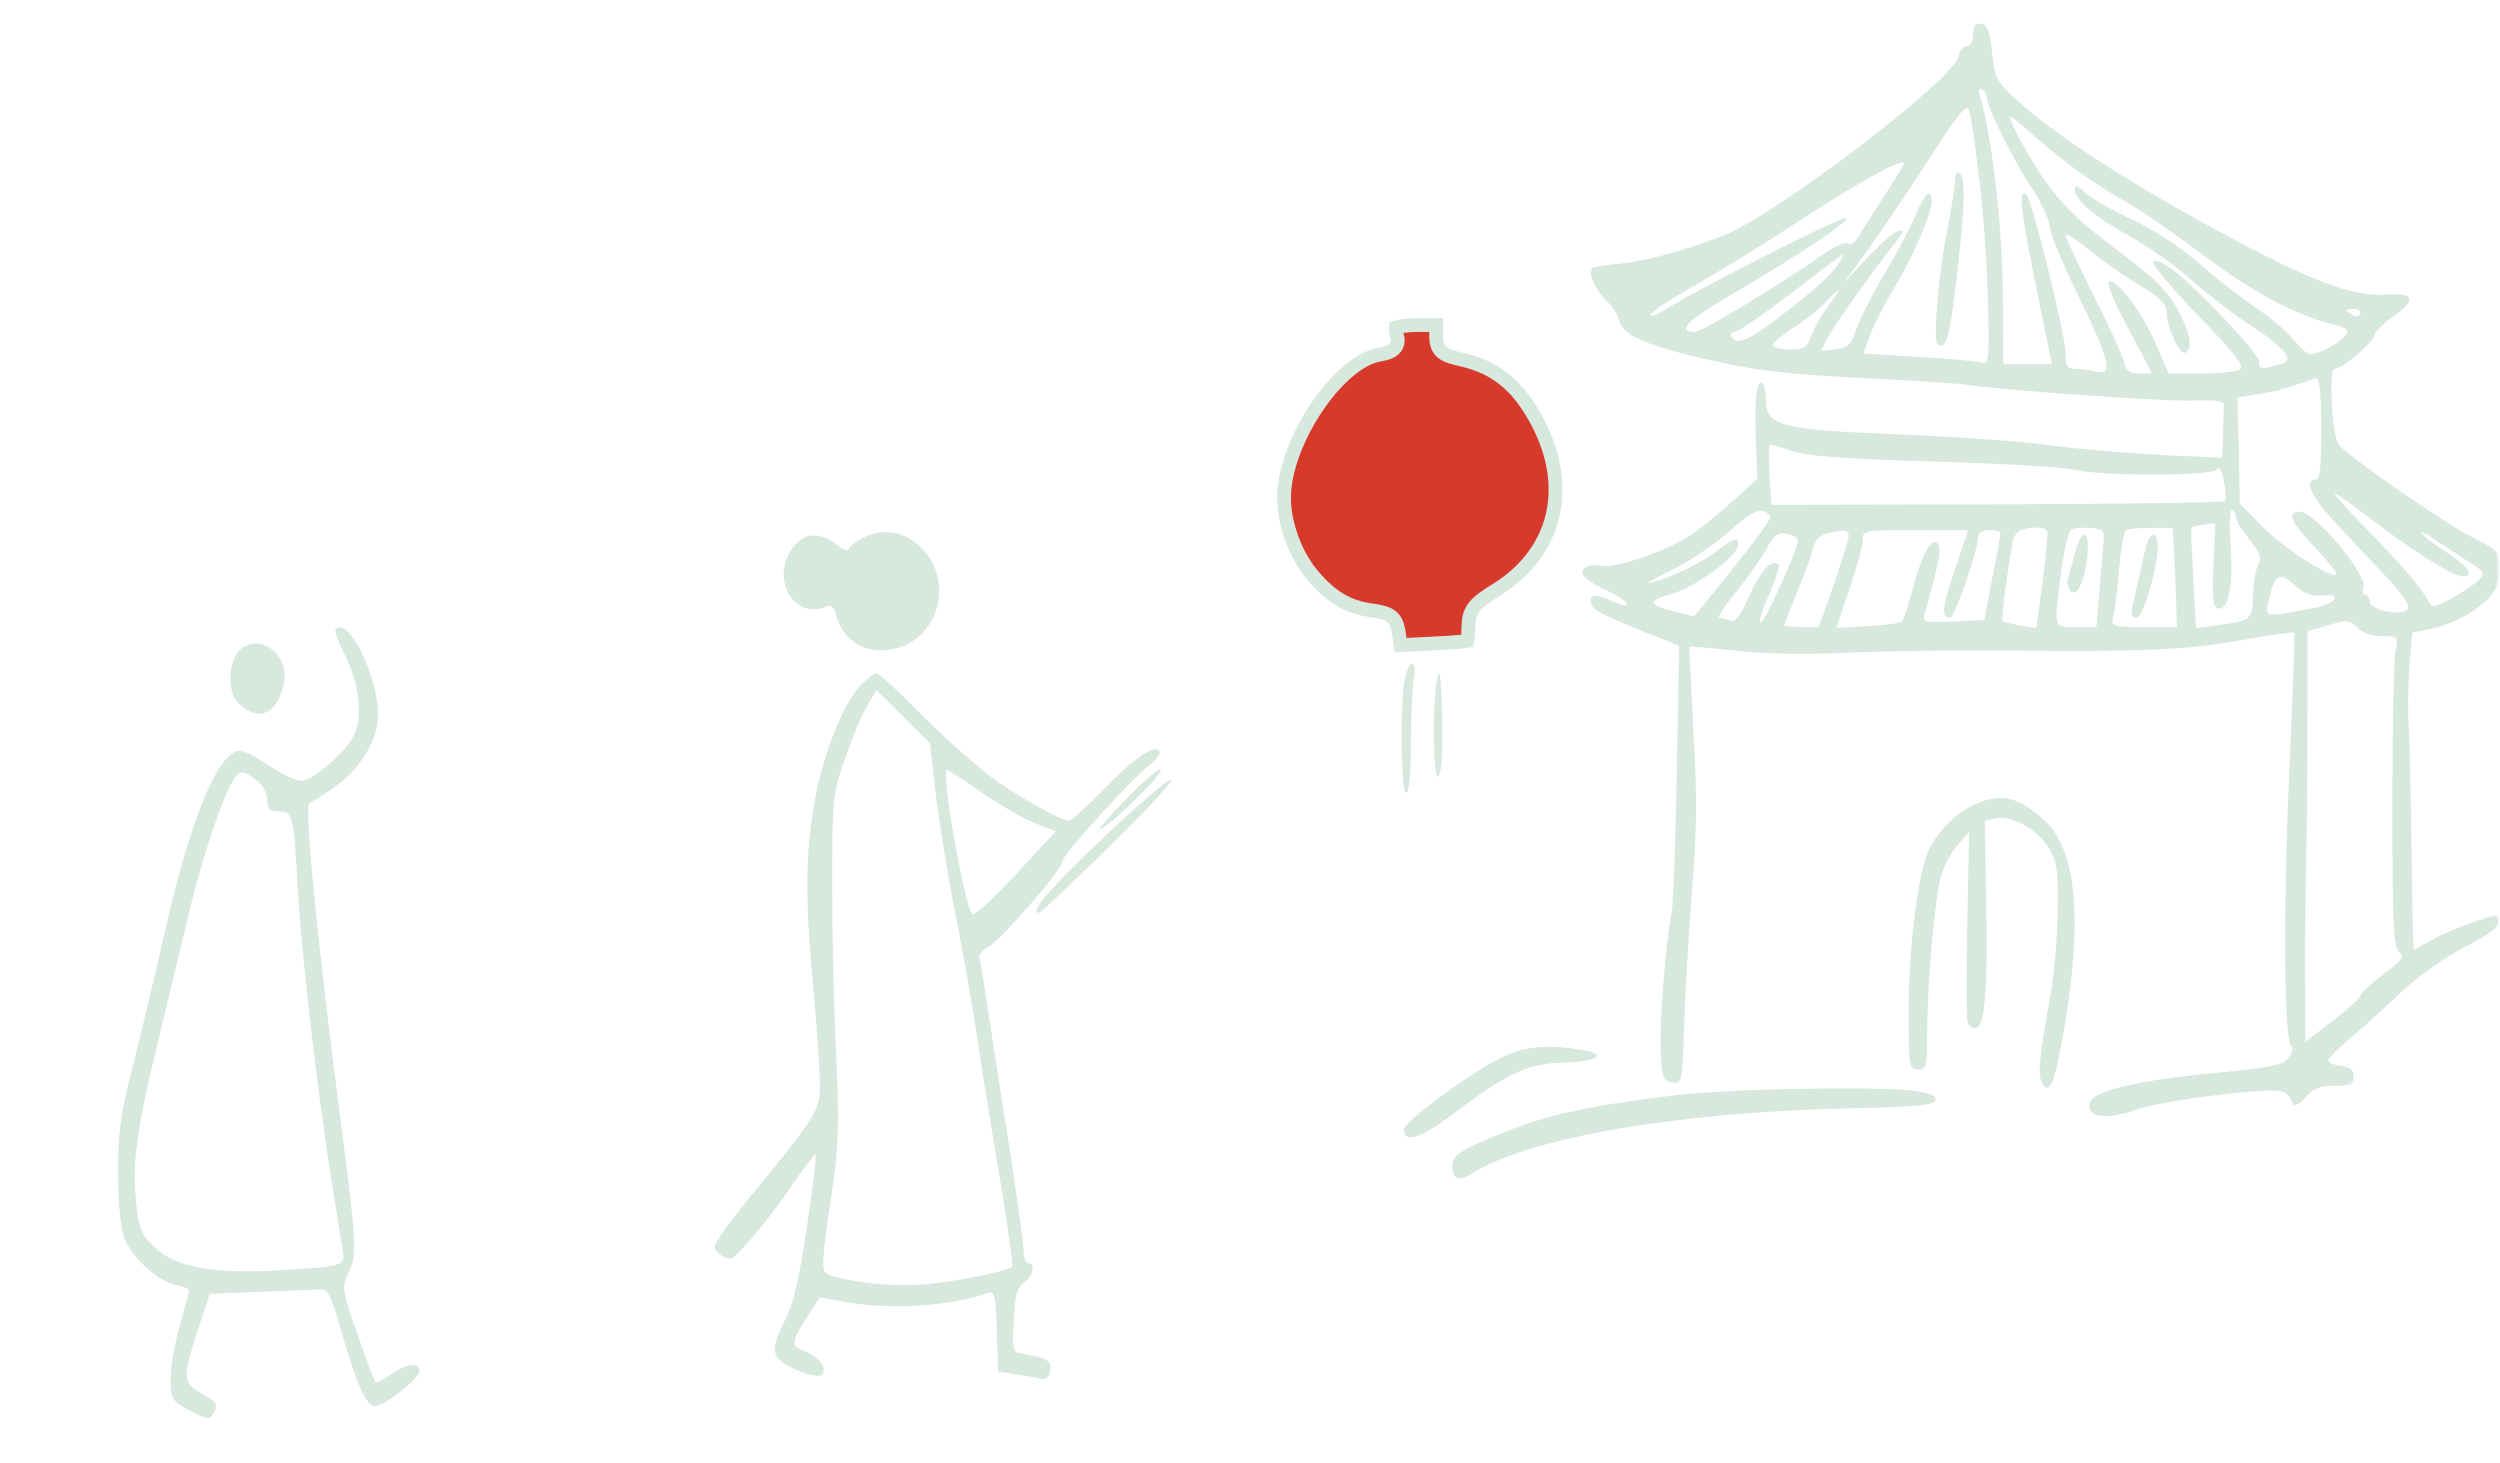 <?xml version="1.0" encoding="UTF-8"?> <svg xmlns="http://www.w3.org/2000/svg" width="723" height="423" viewBox="0 0 723 423" fill="none"><mask id="mask0_447_332" style="mask-type:luminance" maskUnits="userSpaceOnUse" x="0" y="0" width="723" height="423"><path d="M722.667 0H0V422.667H722.667V0Z" fill="white"></path></mask><g mask="url(#mask0_447_332)"><path d="M570.667 9.866C570.667 12 569.867 13.333 568.8 13.333C567.733 13.333 566.667 14.666 566.4 16.266C565.6 22.533 514.267 61.733 498.667 68C488.267 72.266 474.8 75.866 467.067 76.4C463.867 76.666 461.067 77.2 460.533 77.6C459.2 79.066 461.333 83.866 464.667 87.066C466.4 88.666 468 91.2 468.267 92.533C468.933 96.8 476.133 100 494 104C507.6 107.2 516.267 108.133 538.4 109.333C553.6 110.133 567.467 110.933 569.333 111.333C577.067 112.666 625.467 116.133 634 115.866C640.4 115.6 643.333 116 643.2 117.066C643.067 118 642.933 121.733 642.933 125.6L642.667 132.4L625.333 131.6C615.733 131.066 601.2 129.866 592.933 128.8C584.8 127.6 564.8 126.266 548.667 125.6C514.533 124.266 510.667 123.2 510.667 115.333C510.667 112.8 510.133 110.666 509.333 110.666C507.867 110.666 507.333 116.533 507.867 129.466L508.267 138.4L502 144.133C498.533 147.333 492.933 152 489.467 154.4C482.933 159.066 466.8 164.666 462.8 163.6C459.6 162.8 456.667 164.533 458 166.533C458.4 167.333 461.467 169.333 464.8 170.8C468 172.4 470.667 174.133 470.667 174.8C470.667 175.466 468.533 174.933 466 173.733C461.2 171.466 459.2 171.866 460.4 175.066C460.933 176.666 466.533 179.333 482.533 185.466L485.6 186.8L484.933 223.733C484.533 244 483.867 262.133 483.467 264C481.867 270.933 479.867 295.733 480.267 304C480.667 311.733 480.933 312.666 483.6 313.066C486.4 313.466 486.533 313.066 487.067 296.4C487.333 287.066 488.4 269.466 489.333 257.333C490.8 240.133 490.8 230 489.733 211.333C489.067 198.133 488.533 187.2 488.533 187.066C488.667 186.933 494.533 187.333 501.467 188.133C508.933 189.066 522 189.333 534 188.8C544.933 188.266 565.067 188 578.667 188.133C619.733 188.533 632 188 647.867 185.2C656.133 183.733 663.2 182.666 663.467 182.933C663.733 183.2 663.067 201.733 662 224.133C660.267 263.333 660.533 301.333 662.667 302.666C663.333 303.066 662.933 304.533 661.867 305.866C660.4 308 656.933 308.666 641.067 310.266C618.533 312.266 604.933 315.6 604.267 319.066C603.467 323.066 609.067 324 617.333 321.066C621.333 319.6 632.667 317.6 642.533 316.533C660.933 314.666 661.067 314.666 663.2 319.333C663.6 320 665.2 319.2 666.8 317.333C668.933 314.8 670.933 314 675.2 314C679.733 314 680.667 313.6 680.667 311.333C680.667 309.466 679.6 308.533 677.067 308.266C674.933 308 673.333 307.333 673.333 306.8C673.333 306.133 675.867 303.466 679.067 300.8C682.133 298.266 688.933 292.133 694 287.333C699.467 282.133 707.333 276.666 713.067 273.733C719.6 270.4 722.667 268.133 722.667 266.533C722.667 264.266 722.267 264.266 715.067 266.8C710.933 268.133 705.467 270.533 703.067 272C700.533 273.466 698.267 274.666 698.133 274.666C697.867 274.666 697.6 262.533 697.467 247.6C697.2 232.8 696.933 216.4 696.667 211.333C696.267 206.133 696.4 197.733 696.8 192.4L697.6 182.933L702.4 182C708.667 180.8 714.4 177.866 719.067 173.6C721.867 170.933 722.667 168.933 722.667 164.666C722.667 159.466 722.4 159.066 716.4 156.133C707.6 151.866 677.6 131.066 676.133 128.266C674.267 124.533 673.467 106.666 675.2 106.666C677.333 106.666 686.667 98.8 686.667 96.933C686.667 96 689.2 93.6 692.133 91.466C698.933 86.8 698.267 84.666 690.4 85.2C679.467 85.866 667.333 81.066 634.667 63.066C612.8 50.933 593.733 38.4 584.133 29.733C577.467 23.733 576.933 22.933 576.133 15.333C575.467 9.2 574.8 7.2 573.067 6.933C571.2 6.533 570.667 7.333 570.667 9.866ZM574.667 28.4C574.667 31.066 582.267 46.4 587.6 54.4C590.4 58.533 592.667 63.6 592.8 65.6C592.933 67.6 596.667 76.666 601.2 85.866C610.133 104.133 611.2 108.8 606.4 107.466C604.667 107.066 602 106.666 600.4 106.666C597.733 106.666 597.333 106 597.333 101.6C597.2 96.533 587.733 58 586.133 56.4C583.467 53.733 584.4 61.333 589.733 87.333C590.8 92.4 592 98.666 592.533 100.933L593.333 105.333H586.267H579.333L579.2 84.266C579.067 65.466 576 38.8 572.533 27.466C572 25.866 572.267 25.333 573.2 25.866C574 26.4 574.667 27.6 574.667 28.4ZM572.533 52.8C573.733 62.933 574.8 79.066 574.933 88.4C575.333 104.933 575.2 105.466 572.667 104.8C571.2 104.4 563.067 103.6 554.4 103.2L538.933 102.266L540.8 96.933C541.867 94.133 544.933 88 547.6 83.6C553.067 74.666 558.533 62 558.667 58.266C558.667 54.133 556.533 55.866 554 62.266C552.533 65.866 548.4 73.466 544.933 79.333C541.467 85.2 537.733 92.4 536.8 95.333C535.2 99.866 534.4 100.666 530.667 101.066L526.533 101.466L528.667 97.466C530.267 94.133 543.467 75.866 549.6 68.266C550.533 67.2 550.533 66.666 549.2 66.666C548.267 66.666 544.267 70.133 540.267 74.266L533.067 82L540.933 71.2C545.2 65.2 553.2 53.333 558.667 44.8C566.4 32.666 568.8 29.866 569.467 31.866C570 33.2 571.333 42.666 572.533 52.8ZM600 48.8C604 51.733 610.8 56.133 615.067 58.533C619.333 60.933 629.2 67.733 636.933 73.6C651.333 84.4 663.067 90.666 673.867 93.6C679.467 95.066 679.733 95.333 677.867 97.466C676.8 98.666 674 100.533 671.733 101.466C667.867 103.066 667.467 102.933 663.467 98.4C661.2 95.733 656.4 91.6 652.667 89.2C649.067 86.8 641.6 81.066 636.267 76.4C630.4 71.333 622.533 66.133 616.267 63.333C610.667 60.666 604.667 57.333 603.067 55.733C600.8 53.6 600 53.333 600 54.8C600 57.866 606.267 63.066 616.533 68.666C621.6 71.466 629.467 77.066 633.867 81.066C638.4 85.066 646.133 91.066 651.067 94.266C659.067 99.333 662.667 103.066 661.2 104.666C660.933 104.933 659.067 105.466 656.933 106C654 106.8 653.333 106.533 653.333 104.666C653.333 102 632.667 80.4 626.8 76.933C619.2 72.533 622.4 77.333 636.133 91.733C646.267 102.133 649.2 106 647.867 106.8C646.8 107.466 641.733 108 636.667 108H627.2L623.467 99.466C619.6 90.4 612.133 80.533 609.867 81.466C609.067 81.733 611.6 87.866 615.467 94.933L622.4 108H618.667C615.733 108 614.8 107.2 614.133 104.266C613.6 102.266 609.6 93.6 605.2 84.933C600.933 76.266 597.333 68.666 597.333 68C597.333 67.2 600.533 69.333 604.533 72.533C608.533 75.733 615.067 80.4 619.2 82.8C624.8 86.133 626.667 88 626.667 90.4C626.667 94.8 630.4 102.933 632 102C634.133 100.666 633.6 96.933 630 89.866C627.467 84.933 623.867 81.2 615.733 74.933C601.2 64 598.533 61.466 592.667 54C588.133 48 581.333 35.866 581.333 33.866C581.333 33.333 583.867 35.333 587.067 38.266C590.133 41.066 596 45.866 600 48.8ZM550.667 47.2C550.667 47.6 548.4 51.333 545.6 55.6C542.8 59.866 539.333 65.333 538 67.6C536.533 70.133 535.067 71.333 534.533 70.533C534 69.6 531.067 70.933 526.667 74C514.667 82.4 492.133 96 490.133 96C484.8 96 487.867 92.8 499.6 85.866C520.4 73.733 535.467 63.6 533.867 63.066C532.4 62.533 488.933 84.666 481.067 89.866C478.933 91.2 477.333 91.733 477.333 91.066C477.333 90.266 483.467 86.266 491.067 82C498.533 77.733 510.667 70.266 517.867 65.466C536.267 53.333 550.667 45.333 550.667 47.2ZM532.133 75.6C530.4 78.8 523.6 85.066 513.6 92.4C505.333 98.666 502.267 99.866 500.667 97.333C500.267 96.533 500.667 96 501.6 96C502.667 96 510 90.933 518 84.8C526.133 78.666 532.8 73.466 533.067 73.466C533.2 73.333 532.8 74.4 532.133 75.6ZM528.8 88.4C526.933 90.933 524.667 94.8 523.867 96.933C522.667 100.533 521.867 101.066 517.867 101.066C515.333 101.066 513.067 100.666 512.667 100C512.4 99.466 514.933 97.2 518.4 94.933C521.867 92.8 526.133 89.333 527.867 87.466C532.4 82.666 532.8 83.2 528.8 88.4ZM682.667 90.666C682.667 91.333 681.733 91.6 680.667 91.2C679.6 90.666 678.667 90.133 678.667 89.866C678.667 89.6 679.6 89.333 680.667 89.333C681.733 89.333 682.667 89.866 682.667 90.666ZM671.333 124C671.333 134.8 670.933 138.666 669.733 138.666C666.8 138.666 667.867 142.4 672.267 147.6C674.667 150.4 681.333 157.6 687.2 163.733C694.8 171.6 697.333 175.2 696.267 176.266C694.267 178.266 685.333 176.4 685.333 174C685.333 172.933 684.8 172 684 172C683.333 172 683.067 171.066 683.467 170C684.933 166.4 669.467 148 665.067 148C661.2 148 662.267 150.666 669.467 158.266C673.2 162.266 676 165.733 675.733 166.133C674.267 167.466 660.8 158.8 654.533 152.533L647.733 145.6L647.467 130.266L647.067 114.933L652.933 114C656.133 113.6 661.067 112.4 663.733 111.333C666.4 110.4 669.333 109.466 670 109.466C670.8 109.333 671.333 115.066 671.333 124ZM558.667 133.466C578.133 134 596.667 135.066 600 135.866C608.133 137.733 639.067 137.733 640.933 135.866C641.867 134.933 642.533 135.866 643.2 139.333C643.733 142 643.867 144.533 643.467 144.933C643.067 145.333 613.333 145.733 577.467 145.866L512.267 146L511.733 137.6C511.467 132.933 511.6 128.933 511.733 128.666C512 128.4 514.8 129.2 517.733 130.266C522 131.866 532 132.666 558.667 133.466ZM684.667 149.333C696.933 158.8 709.333 166.666 712.133 166.666C715.867 166.666 713.867 163.733 707.333 159.6C704 157.466 700.933 155.066 700.4 154.266C699.867 153.466 701.333 154 703.467 155.6C705.6 157.066 710 159.866 713.2 162C718.8 165.466 718.933 165.6 716.533 168C715.067 169.333 711.6 171.733 708.667 173.2C703.733 175.866 703.333 175.866 702.133 173.6C700.133 169.866 694.933 163.866 684.4 152.933C678.8 147.333 674.667 142.666 675.2 142.666C675.6 142.666 680 145.733 684.667 149.333ZM512 149.6C512 150.4 507.067 157.066 501.067 164.533L490 178.266L484.667 176.933C476.8 175.066 476.267 173.733 482.8 172C490.133 170 502.667 160.933 502.667 157.466C502.667 155.2 501.333 155.6 496.4 159.466C491.867 162.933 483.2 167.066 477.333 168.533C475.467 169.066 478.267 167.333 483.333 164.933C488.533 162.4 496 157.333 500 153.733C504.667 149.466 508.133 147.333 509.6 147.733C510.933 148 512 148.933 512 149.6ZM646.667 149.733C646.667 150.666 648.4 153.466 650.533 156C653.467 159.6 654.133 161.2 653.2 163.066C652.4 164.266 651.733 168.4 651.6 172C651.333 179.333 651.067 179.466 641.6 180.8L635.067 181.6L634.267 167.2C633.867 159.2 633.6 152.666 633.733 152.533C633.867 152.4 635.467 152 637.333 151.733L640.667 151.333L640.133 163.6C639.733 174.133 640 176 641.867 176C644.667 176 645.867 168.8 645.067 156.666C644.667 151.2 644.933 147.066 645.6 147.466C646.133 147.866 646.667 148.933 646.667 149.733ZM592.133 154C592.267 154.666 591.6 161.2 590.667 168.533L588.933 181.6L584.267 180.933C581.733 180.4 579.467 179.866 579.2 179.6C578.667 179.066 580.4 166 582.133 156.4C582.4 154.8 583.733 153.333 585.067 153.066C588.933 152.133 592 152.533 592.133 154ZM608.4 156.133C608.267 157.866 607.733 164.266 607.2 170.266L606.267 181.333H600.533C593.733 181.333 593.867 182 596.133 165.2C596.933 159.066 598.267 153.6 598.933 153.2C599.733 152.666 602.133 152.533 604.533 152.666C608 152.933 608.667 153.6 608.4 156.133ZM629.067 166.933L629.6 181.333H620C610.667 181.333 610.4 181.2 611.2 178.266C611.6 176.666 612.4 170.533 612.8 164.666C613.333 158.8 614.267 153.733 614.8 153.333C615.333 152.933 618.667 152.666 622.133 152.666H628.4L629.067 166.933ZM520 156.266C520 158.666 510.4 180 509.2 180C508.533 180 509.6 176.4 511.6 172C513.467 167.6 514.8 163.6 514.4 163.333C512.533 161.466 509.2 164.933 506 172.133C503.467 178 501.867 180 500.4 179.466C499.333 179.066 497.867 178.666 497.2 178.666C496.533 178.666 498.533 175.466 501.867 171.466C505.067 167.6 508.933 162 510.667 159.066C513.067 154.666 514.133 153.866 516.8 154.4C518.533 154.666 520 155.6 520 156.266ZM534.667 154.933C534.667 155.866 532.667 162.266 530.4 168.933L526 181.333H521.067C518.267 181.333 516 181.066 516 180.8C516 180.533 517.733 176.266 519.733 171.2C521.867 166.133 524 160.4 524.4 158.4C525.333 155.066 526.933 154.133 533.067 153.466C533.867 153.466 534.667 154.133 534.667 154.933ZM565.333 164.8C561.6 175.733 561.333 178.666 564 178.666C565.2 178.666 572 159.333 572 155.6C572 154.133 573.067 153.333 575.333 153.333C577.2 153.333 578.667 153.733 578.533 154.266C578.533 154.933 577.467 160.666 576.133 167.333L573.867 179.333L564.8 179.733C556.667 180.133 555.867 179.866 556.533 177.733C560.933 162.266 561.6 158.4 560.267 157.066C558.533 155.333 555.6 160.666 552.933 171.2C551.733 175.466 550.533 179.333 550 179.733C549.6 180.266 545.067 180.8 540.133 181.066L531.067 181.6L534.8 170.533C536.933 164.4 538.667 158 538.667 156.266C538.667 153.333 538.933 153.333 553.867 153.333H569.2L565.333 164.8ZM664 169.6C666 171.466 668.533 172.4 670.8 172.266C677.6 171.466 676.133 174.4 669.067 175.866C653.867 178.666 654.933 178.933 656.4 172.4C658 165.866 659.467 165.333 664 169.6ZM688.933 184C693.6 184 693.6 184 692.667 188.8C692.267 191.466 691.867 211.733 691.867 233.866C691.867 267.733 692.267 274.133 693.867 275.466C695.467 276.666 694.667 277.733 689.333 281.733C685.6 284.533 682.667 287.2 682.667 287.866C682.667 288.533 679.067 291.866 674.667 295.2L666.667 301.333V287.6C666.533 280.133 666.667 263.2 666.933 250C667.2 236.8 667.333 216.266 667.333 204.266V182.533L673.333 180.8C678.8 179.2 679.6 179.2 681.733 181.466C683.2 183.066 686 184 688.933 184Z" fill="#D7E8DE"></path><path d="M565.333 52.4C565.333 54.267 564.4 60.133 563.333 65.6C560.667 78.533 558.933 98.667 560.4 99.6C562.933 101.067 563.867 97.467 565.867 80.267C568.267 59.6 568.533 51.2 566.667 50C565.867 49.6 565.333 50.667 565.333 52.4Z" fill="#D7E8DE"></path><path d="M600 160.267C599.2 163.467 598.267 166.667 598 167.467C597.733 168.267 598 169.6 598.533 170.533C600.267 173.333 602.667 168.933 603.6 161.467C604.533 152.933 602.133 152.133 600 160.267Z" fill="#D7E8DE"></path><path d="M620.533 158.267C620.133 160.4 619.2 164.133 618.667 166.667C618.133 169.2 617.2 172.933 616.8 174.933C616.133 177.6 616.533 178.667 617.867 178.667C619.733 178.667 624 164.533 624 158C624 153.467 621.6 153.733 620.533 158.267Z" fill="#D7E8DE"></path><path d="M413.9 186.135H413.909C416.829 186.003 419.565 185.838 421.644 185.658C422.686 185.567 423.538 185.475 424.156 185.385C424.221 185.376 424.282 185.366 424.339 185.357C424.367 185.228 424.398 185.078 424.427 184.905C424.572 184.035 424.666 182.847 424.666 181.6V181.571L424.667 181.542C424.736 179.219 424.934 177.301 426.401 175.456C427.693 173.83 429.903 172.377 433.203 170.306C442.305 164.511 447.708 156.474 449.332 147.494C450.961 138.491 448.827 128.327 442.445 118.271L442.44 118.264L442.436 118.257C437.634 110.549 431.664 106.217 423.672 104.213C422.094 103.852 420.793 103.543 419.769 103.219C418.76 102.901 417.798 102.504 417.036 101.856C415.322 100.396 415.333 98.269 415.333 96.4V93.999H410.133C408.233 93.999 406.412 94.159 405.049 94.389C404.472 94.486 404.015 94.591 403.686 94.688C403.668 94.819 403.653 94.967 403.65 95.129C403.638 95.644 403.712 96.19 403.879 96.65L403.889 96.675L403.898 96.701C404.093 97.286 404.275 98.004 404.217 98.756C404.152 99.613 403.786 100.382 403.128 100.98C402.547 101.508 401.823 101.824 401.137 102.047C400.433 102.276 399.59 102.462 398.63 102.633H398.631C395.882 103.144 392.775 104.86 389.596 107.602C386.441 110.323 383.344 113.944 380.615 118.042C375.122 126.289 371.333 136.136 371.333 144C371.333 151.525 374.764 160.792 379.645 166.423L379.664 166.447C384.997 172.795 390.03 175.688 396.914 176.548L396.95 176.553L396.987 176.559C398.214 176.758 399.278 176.95 400.153 177.206C401.04 177.465 401.901 177.835 402.618 178.493C403.356 179.169 403.771 179.991 404.046 180.848C404.308 181.665 404.478 182.634 404.643 183.691L404.645 183.704L404.647 183.717L405.055 186.579L413.9 186.135Z" fill="#D7392B" stroke="#D7E8DE" stroke-width="4"></path><path d="M249.733 155.466C247.333 156.666 245.333 158.266 245.333 158.933C245.333 159.6 243.733 158.933 241.867 157.466C237.067 153.733 232.8 154 229.467 158.133C222.533 166.933 229.467 179.466 238.8 175.466C240.4 174.8 241.2 175.466 241.867 178C245.467 192.4 266.267 191.066 270.8 176.133C274.933 162.266 261.867 149.333 249.733 155.466Z" fill="#D7E8DE"></path><path d="M97.067 182C96.667 182.4 97.867 185.733 99.733 189.333C103.733 197.467 104.933 206.533 102.667 212C100.8 216.533 92 224.667 87.867 225.733C86.267 226.133 82.533 224.533 77.6 221.333C72 217.6 69.467 216.533 67.867 217.467C61.733 220.667 54.533 239.333 47.867 268.667C45.067 281.067 40.8 298.8 38.533 308C34.933 321.6 34.133 327.2 34.133 338.667C34.133 346.667 34.8 354.8 35.733 357.6C37.867 363.467 45.333 370.4 50.8 371.6C52.933 372 54.667 372.667 54.667 373.2C54.667 373.6 53.467 378.267 52 383.333C50.533 388.4 49.333 395.333 49.333 398.8C49.333 404.533 49.6 405.067 54.8 407.867C59.333 410.4 60.533 410.667 61.467 409.2C63.333 406.267 62.933 405.733 58 402.8C52.667 399.733 52.667 398.4 57.867 382.667L60.667 374.133L74.667 373.6C82.4 373.333 90.133 373.067 91.867 372.933C94.933 372.667 95.467 373.6 98.933 385.733C103.2 400.533 106 406.667 108.4 406.667C111.067 406.667 121.333 398.667 121.333 396.533C121.333 393.867 117.733 394.267 113.067 397.467C110.933 399.067 108.933 400 108.533 399.733C108.267 399.333 105.867 393.067 103.333 385.733C98.8 372.8 98.8 372.267 100.8 368C103.333 363.067 103.067 358.8 98.667 325.333C92 274.4 87.867 232.8 89.467 232.267C90.133 232 93.6 229.867 96.933 227.467C104.133 222.533 109.333 213.867 109.333 206.8C109.333 195.467 100.8 178.267 97.067 182ZM75.067 226.4C76.267 227.467 77.333 229.867 77.333 231.6C77.333 234 78 234.667 80.667 234.667C84.667 234.667 84.933 235.6 86 255.333C87.067 274.933 91.333 311.733 95.333 338C97.2 349.733 98.933 360.667 99.2 362.267C99.733 366 98.933 366.267 81.333 367.333C62.267 368.533 50.667 366.533 44.8 360.8C40.8 357.067 40.133 355.467 39.333 347.333C38.133 336.533 39.6 326.133 46 300C48.4 290.133 52.267 273.867 54.667 264C58.667 246.933 65.2 228.133 68.267 224.4C69.733 222.667 71.067 223.067 75.067 226.4Z" fill="#D7E8DE"></path><path d="M69.2 188.133C66 191.333 65.733 200.267 68.8 203.2C74.533 209.067 80.267 206.667 82.133 197.6C83.733 189.2 74.8 182.533 69.2 188.133Z" fill="#D7E8DE"></path><path d="M406.133 196.933C404.8 205.2 405.2 229.333 406.667 229.333C407.467 229.333 408 223.866 408 215.6C408 208.133 408.4 199.733 408.8 196.933C409.333 194 409.2 192 408.4 192C407.6 192 406.667 194.266 406.133 196.933Z" fill="#D7E8DE"></path><path d="M415.733 195.867C414.133 202.933 414.4 226.133 416 224.533C416.933 223.6 417.333 216.933 417.067 207.2C416.8 196.267 416.4 192.8 415.733 195.867Z" fill="#D7E8DE"></path><path d="M248.933 198.133C243.733 203.2 237.2 220.4 235.2 234C232.8 249.6 232.933 261.6 235.467 288.667C236.533 300.8 237.333 313.067 237.067 316C236.667 321.6 234.667 324.533 216.4 346.8C211.067 353.333 206.667 359.467 206.667 360.533C206.667 362 209.333 364 211.333 364C212.8 364 222.4 352.533 228.4 343.733C232.133 338.133 235.467 333.733 235.867 334C236.133 334.4 235.067 343.733 233.333 354.933C231.2 369.333 229.467 377.2 227.2 381.467C222.4 390.8 222.933 392.933 230.267 396.133C234.4 397.867 236.933 398.267 237.733 397.467C239.467 395.733 236.667 392.133 232.267 390.533C228.667 389.2 228.8 388.133 233.733 380.4L237.067 375.2L246.133 376.8C258.533 378.8 276.133 377.6 285.733 373.867C287.6 373.2 288 374.667 288.267 384.933L288.667 396.667L294 397.467C296.933 397.867 300.267 398.533 301.333 398.8C302.533 399.067 303.467 398.267 303.733 396.4C304.133 393.467 302.667 392.533 295.2 391.467C292.933 391.067 292.667 390.133 293.2 381.867C293.467 374.8 294.133 372.267 296.133 370.933C298.8 369.067 299.6 365.333 297.333 365.333C296.667 365.333 296 363.733 296 361.6C296 359.6 294.4 348.4 292.667 336.667C290.8 324.933 288 307.2 286.533 297.333C285.067 287.467 283.6 278.4 283.333 277.333C282.933 276.133 283.867 274.8 285.6 274C288.933 272.533 308 250.533 307.2 249.2C306.533 248.133 327.2 225.2 332.4 221.333C334.4 219.733 335.733 217.867 335.333 217.2C334 215.067 327.6 219.467 318.933 228.533C314.267 233.333 309.867 237.333 309.2 237.333C307.067 237.333 297.2 232 288.8 226.267C284.4 223.333 274.933 215.067 267.733 207.867C260.533 200.533 254.133 194.667 253.467 194.667C252.8 194.667 250.8 196.267 248.933 198.133ZM270.533 229.067C271.467 236.933 273.867 252 276 262.667C278.133 273.333 281.467 291.867 283.2 304C285.067 316.133 288.133 334.933 290 345.867C291.733 356.8 293.067 366.133 292.667 366.4C291.467 367.6 276.267 370.667 267.067 371.467C258 372.267 242.667 370.533 238.8 368.133C237.6 367.333 237.867 362.8 240.133 347.867C242.667 330.933 242.8 326 241.867 306C241.2 293.467 240.667 271.333 240.667 256.667C240.667 231.067 240.8 229.6 244.4 219.333C246.4 213.467 249.2 206.667 250.8 204.133L253.467 199.6L261.2 207.2L268.933 214.933L270.533 229.067ZM284.133 229.333C289.333 232.933 296.267 236.933 299.467 238.133L305.333 240.4L293.733 252.933C287.467 259.733 281.733 264.933 281.2 264.4C278.933 262 272 222.667 273.867 222.667C274.267 222.667 278.8 225.6 284.133 229.333Z" fill="#D7E8DE"></path><path d="M326 230.8C320.8 236 317.333 240.133 318.133 239.867C320.933 238.933 336.267 224 335.733 222.533C335.467 221.867 331.067 225.6 326 230.8Z" fill="#D7E8DE"></path><path d="M318.267 243.067C302.667 258 297.6 264 300.533 264C300.933 264 310.133 255.333 320.933 244.667C331.733 234.133 339.733 225.467 338.667 225.467C337.6 225.467 328.4 233.333 318.267 243.067Z" fill="#D7E8DE"></path><path d="M571.333 232.533C566.133 234.8 560.8 239.867 558.133 245.2C554.8 251.467 552 273.333 552 292.267C552 308.4 552.133 309.333 554.667 309.333C557.067 309.333 557.333 308.4 557.333 298.933C557.333 284.8 559.467 260 561.333 253.467C562.133 250.533 564.267 246.4 566.133 244.4L569.467 240.667L568.933 267.333C568.667 282.133 568.667 294.8 569.067 295.733C569.333 296.667 570.4 297.333 571.333 297.333C574 297.333 574.933 286.4 574.4 260.4L574 237.467L577.2 236.667C581.6 235.6 589.467 240 592.667 245.467C594.933 249.333 595.333 252.133 595.067 263.467C595.067 270.8 594 282 592.933 288.133C589.733 305.733 589.2 311.2 590.667 313.333C592.933 316.933 594.267 313.2 597.2 296C602.267 265.733 600.4 246.133 591.733 237.733C583.867 230.4 579.067 229.2 571.333 232.533Z" fill="#D7E8DE"></path><path d="M433.867 306C424.267 310.933 406 324.4 406 326.666C406 330.8 410.8 329.2 420.133 322.266C435.067 310.8 441.733 307.6 451.333 307.333C461.733 307.066 465.467 305.066 458 303.733C447.6 301.866 440.8 302.533 433.867 306Z" fill="#D7E8DE"></path><path d="M484 316.8C459.733 319.733 446.8 322.533 434.667 327.6C421.733 332.933 420 334 420 337.467C420 340.933 422.133 341.733 425.6 339.467C441.733 329.067 484.933 321.6 535.333 320.533C554.133 320.133 559.467 319.6 559.733 318.133C560 316.933 558.133 316.133 553.867 315.467C543.2 314.133 500.133 314.8 484 316.8Z" fill="#D7E8DE"></path></g></svg> 